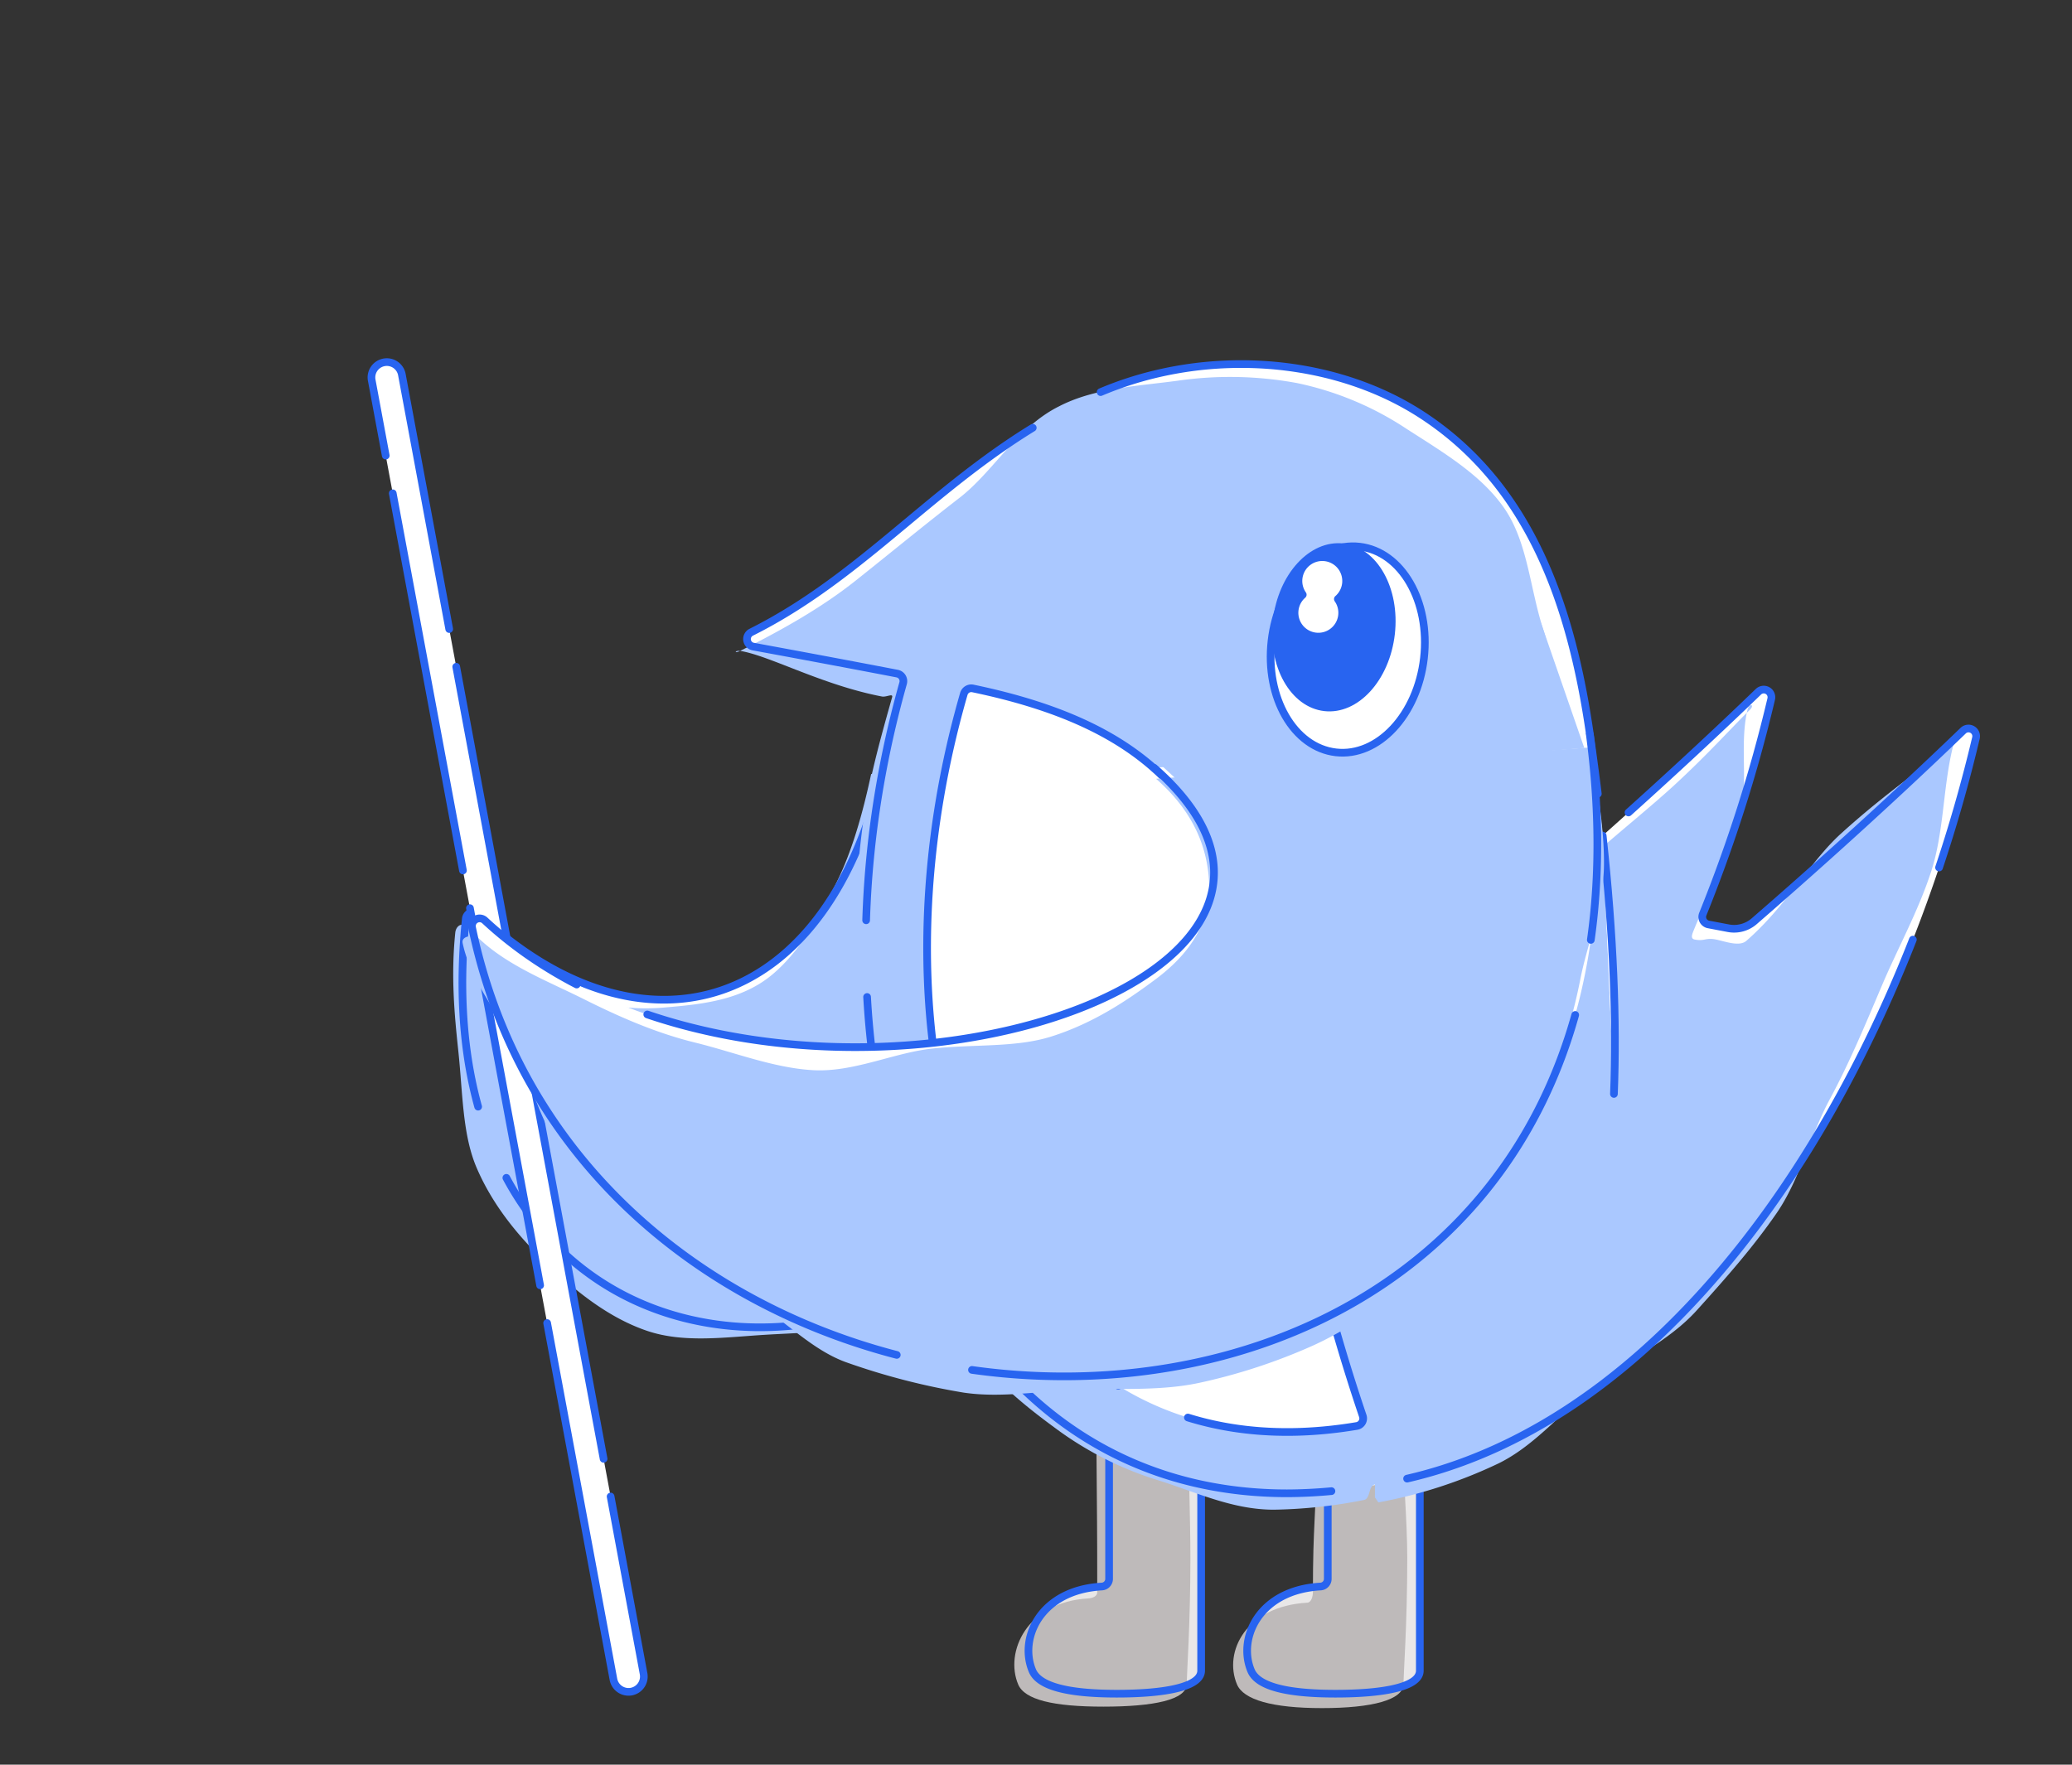 <svg xmlns="http://www.w3.org/2000/svg" width="540" height="460" viewBox="0 0 540 460"><rect x="0" y="0" width="540" height="460" fill="#333333" stroke="none"/><g transform="translate(79.25 62.666)"><rect width="540" height="460" transform="translate(-79.25 -62.666)" fill="#fff" opacity="0"/><path d="M124.535,60.656c-14.017,65.69-63.1,79.689-105.707,39.708a2,2,0,0,0-3.364,1.249c-14.207,137.335,146.108,143.747,190.2,7.931Z" transform="translate(26.684 75.241)" fill="#fff"/><path d="M122.128,62.479c-2.251,10.554-5.066,20.283-8.957,28.159-4.832,9.785-10.128,18.586-16.895,24.205-7.928,6.585-18.138,7.684-27.735,8.491a53.909,53.909,0,0,1-27.988-4.822,90.1,90.1,0,0,1-23.975-16.25c-1.209-1.134-2.665-.087-2.836,1.561-1.16,11.211-.232,21.3.776,30.757,1.2,11.246,1.053,21.9,4.825,30.652,4.391,10.184,11.346,18.3,18.443,25.077,7.643,7.3,16.19,14.037,25.963,17.345,9.6,3.247,20.4,1.637,31.052,1,9.94-.595,20.58-.558,30.605-4.567a116.551,116.551,0,0,0,27.3-15.264,135.3,135.3,0,0,0,22.726-21.581c6.24-7.628,11.482-16.9,16.558-26.533a200.912,200.912,0,0,0,12.42-30.112c-10.481-11.8-15.119-6.426-28.642-14.574s-13.489-8.16-25.968-17.831c-12.732-9.867-12.181-12.68-27.674-15.716" transform="translate(25.665 76.597)" fill="#aac8ff"/><path d="M124.535,60.656c-14.017,65.69-63.1,79.689-105.707,39.708a2,2,0,0,0-3.364,1.249c-14.207,137.335,146.108,143.747,190.2,7.931Z" transform="translate(26.684 75.241)" fill="none" stroke="#2864f0" stroke-linecap="round" stroke-linejoin="round" stroke-width="2" stroke-dasharray="200 20"/><path d="M67.96,347.484a4,4,0,0,1-3.925-3.268L1.068,5.733a4,4,0,1,1,7.86-1.461L71.894,342.756a4,4,0,0,1-3.2,4.661,3.928,3.928,0,0,1-.736.066" transform="translate(16.586 30.864)" fill="#fff"/><path d="M67.96,347.484a4,4,0,0,1-3.925-3.268L1.068,5.733a4,4,0,1,1,7.86-1.461L71.894,342.756a4,4,0,0,1-3.2,4.661A3.928,3.928,0,0,1,67.96,347.484Z" transform="translate(16.586 30.864)" fill="none" stroke="#2864f0" stroke-linecap="round" stroke-linejoin="round" stroke-width="2" stroke-dasharray="100 10"/><path d="M120.185,214.4a2,2,0,0,1-1.889,1.99c-16.087.916-21.638,13.52-18.1,21.935,1.685,4.006,8.948,6,21.989,6s21.989-1.864,21.989-6v-98H120.185Z" transform="translate(89.616 134.501)" fill="#e9e7e7"/><path d="M118.671,219.179c0,1.059-1.254,1.543-2.311,1.6-16.087.916-21.837,14-18.3,22.414,1.685,4.006,9.168,5.8,22.21,5.8s21.708-1.761,21.708-5.894c0-1.971.973-15.9.973-32.665,0-10.524-.5-22.167-.5-32.673,0-18,13.8-24.256-.131-32.776-10.233-6.255-18.241-10.415-24.761-.349-10.067,15.545.776,18.977.909,37.5s.2,18.522.2,37.042" transform="translate(88.041 133.208)" fill="#bebaba"/><path d="M120.185,214.4a2,2,0,0,1-1.889,1.99c-16.087.916-21.638,13.52-18.1,21.935,1.685,4.006,8.948,6,21.989,6s21.989-1.864,21.989-6v-98H120.185Z" transform="translate(89.616 134.501)" fill="none" stroke="#2864f0" stroke-linecap="round" stroke-linejoin="round" stroke-width="2" stroke-dasharray="200 20"/><path d="M152.866,214.4a2,2,0,0,1-1.889,1.99c-16.087.916-21.638,13.52-18.1,21.935,1.685,4.006,8.948,6,21.989,6s21.989-1.864,21.989-6v-98H152.866Z" transform="translate(113.926 134.501)" fill="#e9e7e7"/><path d="M150.546,219.237c0,1.059-.4,2.656-1.456,2.715-16.087.916-21.868,12.875-18.332,21.289,1.685,4.006,9.136,6.191,22.177,6.191s21.206-2.138,21.206-6.271c0-1.971,1-15.9,1-32.665,0-10.524-1.193-22.167-1.193-32.673,0-18,15.292-24.763,1.359-33.284-10.233-6.257-18.356-9.78-24.877.286-10.066,15.545,1.193,18.855,1.064,37.375s-.943,18.517-.943,37.037" transform="translate(112.368 133.15)" fill="#bebaba"/><path d="M152.866,214.4a2,2,0,0,1-1.889,1.99c-16.087.916-21.638,13.52-18.1,21.935,1.685,4.006,8.948,6,21.989,6s21.989-1.864,21.989-6v-98H152.866Z" transform="translate(113.926 134.501)" fill="none" stroke="#2864f0" stroke-linecap="round" stroke-linejoin="round" stroke-width="2" stroke-dasharray="200 20"/><path d="M374.071,96.766c-8.564,8.278-28.01,26.725-54.463,49.683a8,8,0,0,1-6.738,1.822l-5.188-.987a1.989,1.989,0,0,1-1.472-2.7,388.526,388.526,0,0,0,17.826-56.049,2,2,0,0,0-3.336-1.906c-6.99,6.756-21.225,20.28-40.584,37.49q-1.363-12.614-3.341-26.429c-4.874-33.868-15.761-65.206-44.106-83.445C207.577-1.9,171.4-3.244,143.283,11.342c-34.1,16.848-53.452,43.97-85.075,59.775a1.993,1.993,0,0,0,.534,3.742c7.8,1.432,22.116,4.081,37.509,7.042a2,2,0,0,1,1.542,2.506c-8.561,30.377-11.565,61.781-8.667,91.067,3.113,31.447,12.894,58.975,28.288,79.6,19.772,26.5,47.589,40.5,80.444,40.5a127.754,127.754,0,0,0,23.426-2.257l3.516-.659h0c74.52-14.131,130.725-101.62,152.6-193.992a2,2,0,0,0-3.329-1.908" transform="translate(58.323 31.021)" fill="#fff"/><path d="M371.917,98.907c-5.219,5.045-16.138,12.054-28.565,23.372-7.963,7.253-14.235,18.892-24.566,27.859-1.849,1.6-5.643.073-8.048-.385-2.595-.492-2.788.527-5.383.033-1.236-.235-.636-1.493-.166-2.659,3.664-9.051,8.573-17.91,11.553-27.292,2.97-9.352.091-20.362,2.347-29.892.46-1.944,2.03-1.386.595,0-4.217,4.077-10.57,11.224-19.6,19.552-5.933,5.472-15.086,12.845-22.765,19.671-.909-8.409-4.306-19.795-5.633-29.02C270.112,89.2,268.98,78.664,265.76,68.6c-3.381-10.566-3.99-22.48-10.057-31.263-6.027-8.721-15.937-14.554-25.494-20.7A81.893,81.893,0,0,0,201.663,4.722a95.978,95.978,0,0,0-31.046-.609C160.34,5.51,148.938,6,139.72,10.776c-10.96,5.417-17.134,17.015-25.944,23.837-9.321,7.216-18.149,14.493-27.13,21.633-8.941,7.106-19.3,12.915-30.007,18.265-1.711.854-1.6-.253.284.092,7.8,1.432,21.214,8.873,36.608,11.834,1.151.221,2.959-.931,2.642.2-2.792,9.905-5.565,19.753-7.162,29.766a250.224,250.224,0,0,0-2.569,30.513c-.373,10.373,1.871,20.369,2.862,30.373.966,9.764-1.264,19.744.957,28.664,2.379,9.553,4.7,19.19,8.442,27.562,4.016,8.985,12.219,15.325,17.713,22.688,6.491,8.7,14.1,14.936,22.215,20.888a88.746,88.746,0,0,0,26.962,13.672c9.631,2.992,19.186,7.643,30.021,7.643a129.663,129.663,0,0,0,23.52-2.529c1.758-.33,1.121-3.723,2.881-4.053l-.007,3.374.889,1.31a125.43,125.43,0,0,0,31.277-10.146c9.515-4.639,16.733-13.644,25.422-20.524,8.259-6.54,18.876-11.18,26.313-19.425,7.073-7.842,14.541-16.232,20.808-25.344,6.018-8.749,8.641-20.025,13.86-29.705,5.069-9.4,9.218-19.362,13.484-29.426,4.2-9.9,9.511-19.469,12.88-29.8,3.352-10.28,3.074-21.535,5.563-32.042.46-1.943.846-2.577-.589-1.189" transform="translate(57.076 32.457)" fill="#aac8ff"/><path d="M374.071,96.766c-8.564,8.278-28.01,26.725-54.463,49.683a8,8,0,0,1-6.738,1.822l-5.188-.987a1.989,1.989,0,0,1-1.472-2.7,388.526,388.526,0,0,0,17.826-56.049,2,2,0,0,0-3.336-1.906c-6.99,6.756-21.225,20.28-40.584,37.49q-1.363-12.614-3.341-26.429c-4.874-33.868-15.761-65.206-44.106-83.445C207.577-1.9,171.4-3.244,143.283,11.342c-34.1,16.848-53.452,43.97-85.075,59.775a1.993,1.993,0,0,0,.534,3.742c7.8,1.432,22.116,4.081,37.509,7.042a2,2,0,0,1,1.542,2.506c-8.561,30.377-11.565,61.781-8.667,91.067,3.113,31.447,12.894,58.975,28.288,79.6,19.772,26.5,47.589,40.5,80.444,40.5a127.754,127.754,0,0,0,23.426-2.257l3.516-.659h0c74.52-14.131,130.725-101.62,152.6-193.992A2,2,0,0,0,374.071,96.766Z" transform="translate(58.323 31.021)" fill="none" stroke="#2864f0" stroke-linecap="round" stroke-linejoin="round" stroke-width="2" stroke-dasharray="200 20"/><path d="M184.987,71.688c2.823,26.13,3.683,48.405,2.931,67.358" transform="translate(153.451 83.447)" fill="#fff"/><path d="M184.987,71.688c2.823,26.13,3.683,48.405,2.931,67.358" transform="translate(153.451 83.447)" fill="#fff"/><path d="M184.987,71.688c2.823,26.13,3.683,48.405,2.931,67.358" transform="translate(153.451 83.447)" fill="none" stroke="#2864f0" stroke-linecap="round" stroke-linejoin="round" stroke-width="2" stroke-dasharray="200 20"/><path d="M95.939,49.716A2.02,2.02,0,0,0,93.6,51.127c-28.835,99.827,8.088,206.7,102.424,190.839a2,2,0,0,0,1.542-2.618C159.377,126.419,184.98,68.26,95.939,49.716" transform="translate(78.345 67.071)" fill="#fff"/><path d="M95.939,49.716A2.02,2.02,0,0,0,93.6,51.127c-28.835,99.827,8.088,206.7,102.424,190.839a2,2,0,0,0,1.542-2.618C159.377,126.419,184.98,68.26,95.939,49.716Z" transform="translate(78.345 67.071)" fill="none" stroke="#2864f0" stroke-linecap="round" stroke-linejoin="round" stroke-width="2" stroke-dasharray="200 20"/><path d="M193.772,65.28c67.595,59.332-101.529,107.6-174.429,39.792a2,2,0,0,0-3.3,1.9c34.3,163.906,319.567,163.06,291.293-50.433" transform="translate(27.741 72.175)" fill="#fff"/><path d="M195.349,66.7c10.331,9.068,13.339,18.555,13.8,26.732.549,9.752-4.084,18.171-13.867,25.485-7.282,5.443-16.246,11.511-27.3,14.989-9.286,2.921-20.182,1.939-31.052,3.134-10.036,1.1-20.485,6.236-31.064,5.614-10.308-.607-20.573-4.717-30.67-7.192-10.156-2.49-19.725-6.688-28.94-11.3-9.335-4.67-19.572-8.564-27.185-15.646-1.432-1.331-4.846-.923-4.447.991,2.169,10.362,9.785,18.667,13.817,27.7,4.257,9.539,6.744,19.774,12.751,27.8,6.179,8.257,12.092,17.292,19.763,23.923,7.743,6.693,19.254,8.188,28.143,13.189s16.284,13.56,25.953,16.842a178.285,178.285,0,0,0,30.058,7.732c10.137,1.535,20.785-.544,30.938-.827,10.278-.284,20.887.426,30.783-1.753a150.053,150.053,0,0,0,29.439-9.684c9.312-4.231,17.955-10.442,26.022-16.729a122.553,122.553,0,0,0,21.368-22.14c6.034-7.851,8.9-17.81,13.091-27.543a135.348,135.348,0,0,0,9.11-28.767c1.8-9.49,6.119-19.319,6.219-30.129.091-9.651-1.821-19.91-3.24-30.626" transform="translate(26.695 73.637)" fill="#aac8ff"/><path d="M193.772,65.28c67.595,59.332-101.529,107.6-174.429,39.792a2,2,0,0,0-3.3,1.9c34.3,163.906,319.567,163.06,291.293-50.433" transform="translate(27.741 72.175)" fill="none" stroke="#2864f0" stroke-linecap="round" stroke-linejoin="round" stroke-width="2" stroke-dasharray="200 20"/><path d="M118.225,75.719l6.423,5.948,105.205-9.182L218.564,39.9Z" transform="translate(103.787 59.8)" fill="#aac8ff"/><path d="M175.318,57.631c-1.7,14.807-11.961,25.792-22.929,24.536S133.9,67.892,135.6,53.085s11.96-25.794,22.929-24.538,18.485,14.277,16.79,29.085" transform="translate(116.535 51.283)" fill="#fff"/><path d="M175.318,57.631c-1.7,14.807-11.961,25.792-22.929,24.536S133.9,67.892,135.6,53.085s11.96-25.794,22.929-24.538S177.013,42.824,175.318,57.631Z" transform="translate(116.535 51.283)" fill="none" stroke="#2864f0" stroke-linecap="round" stroke-linejoin="round" stroke-width="2" stroke-dasharray="200 20"/><path d="M167.562,51.728c-1.383,12.064-9.614,21.031-18.391,20.027s-14.765-11.6-13.386-23.665,9.614-21.031,18.388-20.027,14.769,11.6,13.39,23.665" transform="translate(116.704 50.939)" fill="#2864f0"/><path d="M149.162,39.782a5.21,5.21,0,1,0-7.7-.954,1.039,1.039,0,0,1-.167,1.386,5.211,5.211,0,1,0,7.7.954,1.041,1.041,0,0,1,.167-1.386" transform="translate(119.619 52.924)" fill="#fff"/></g></svg>